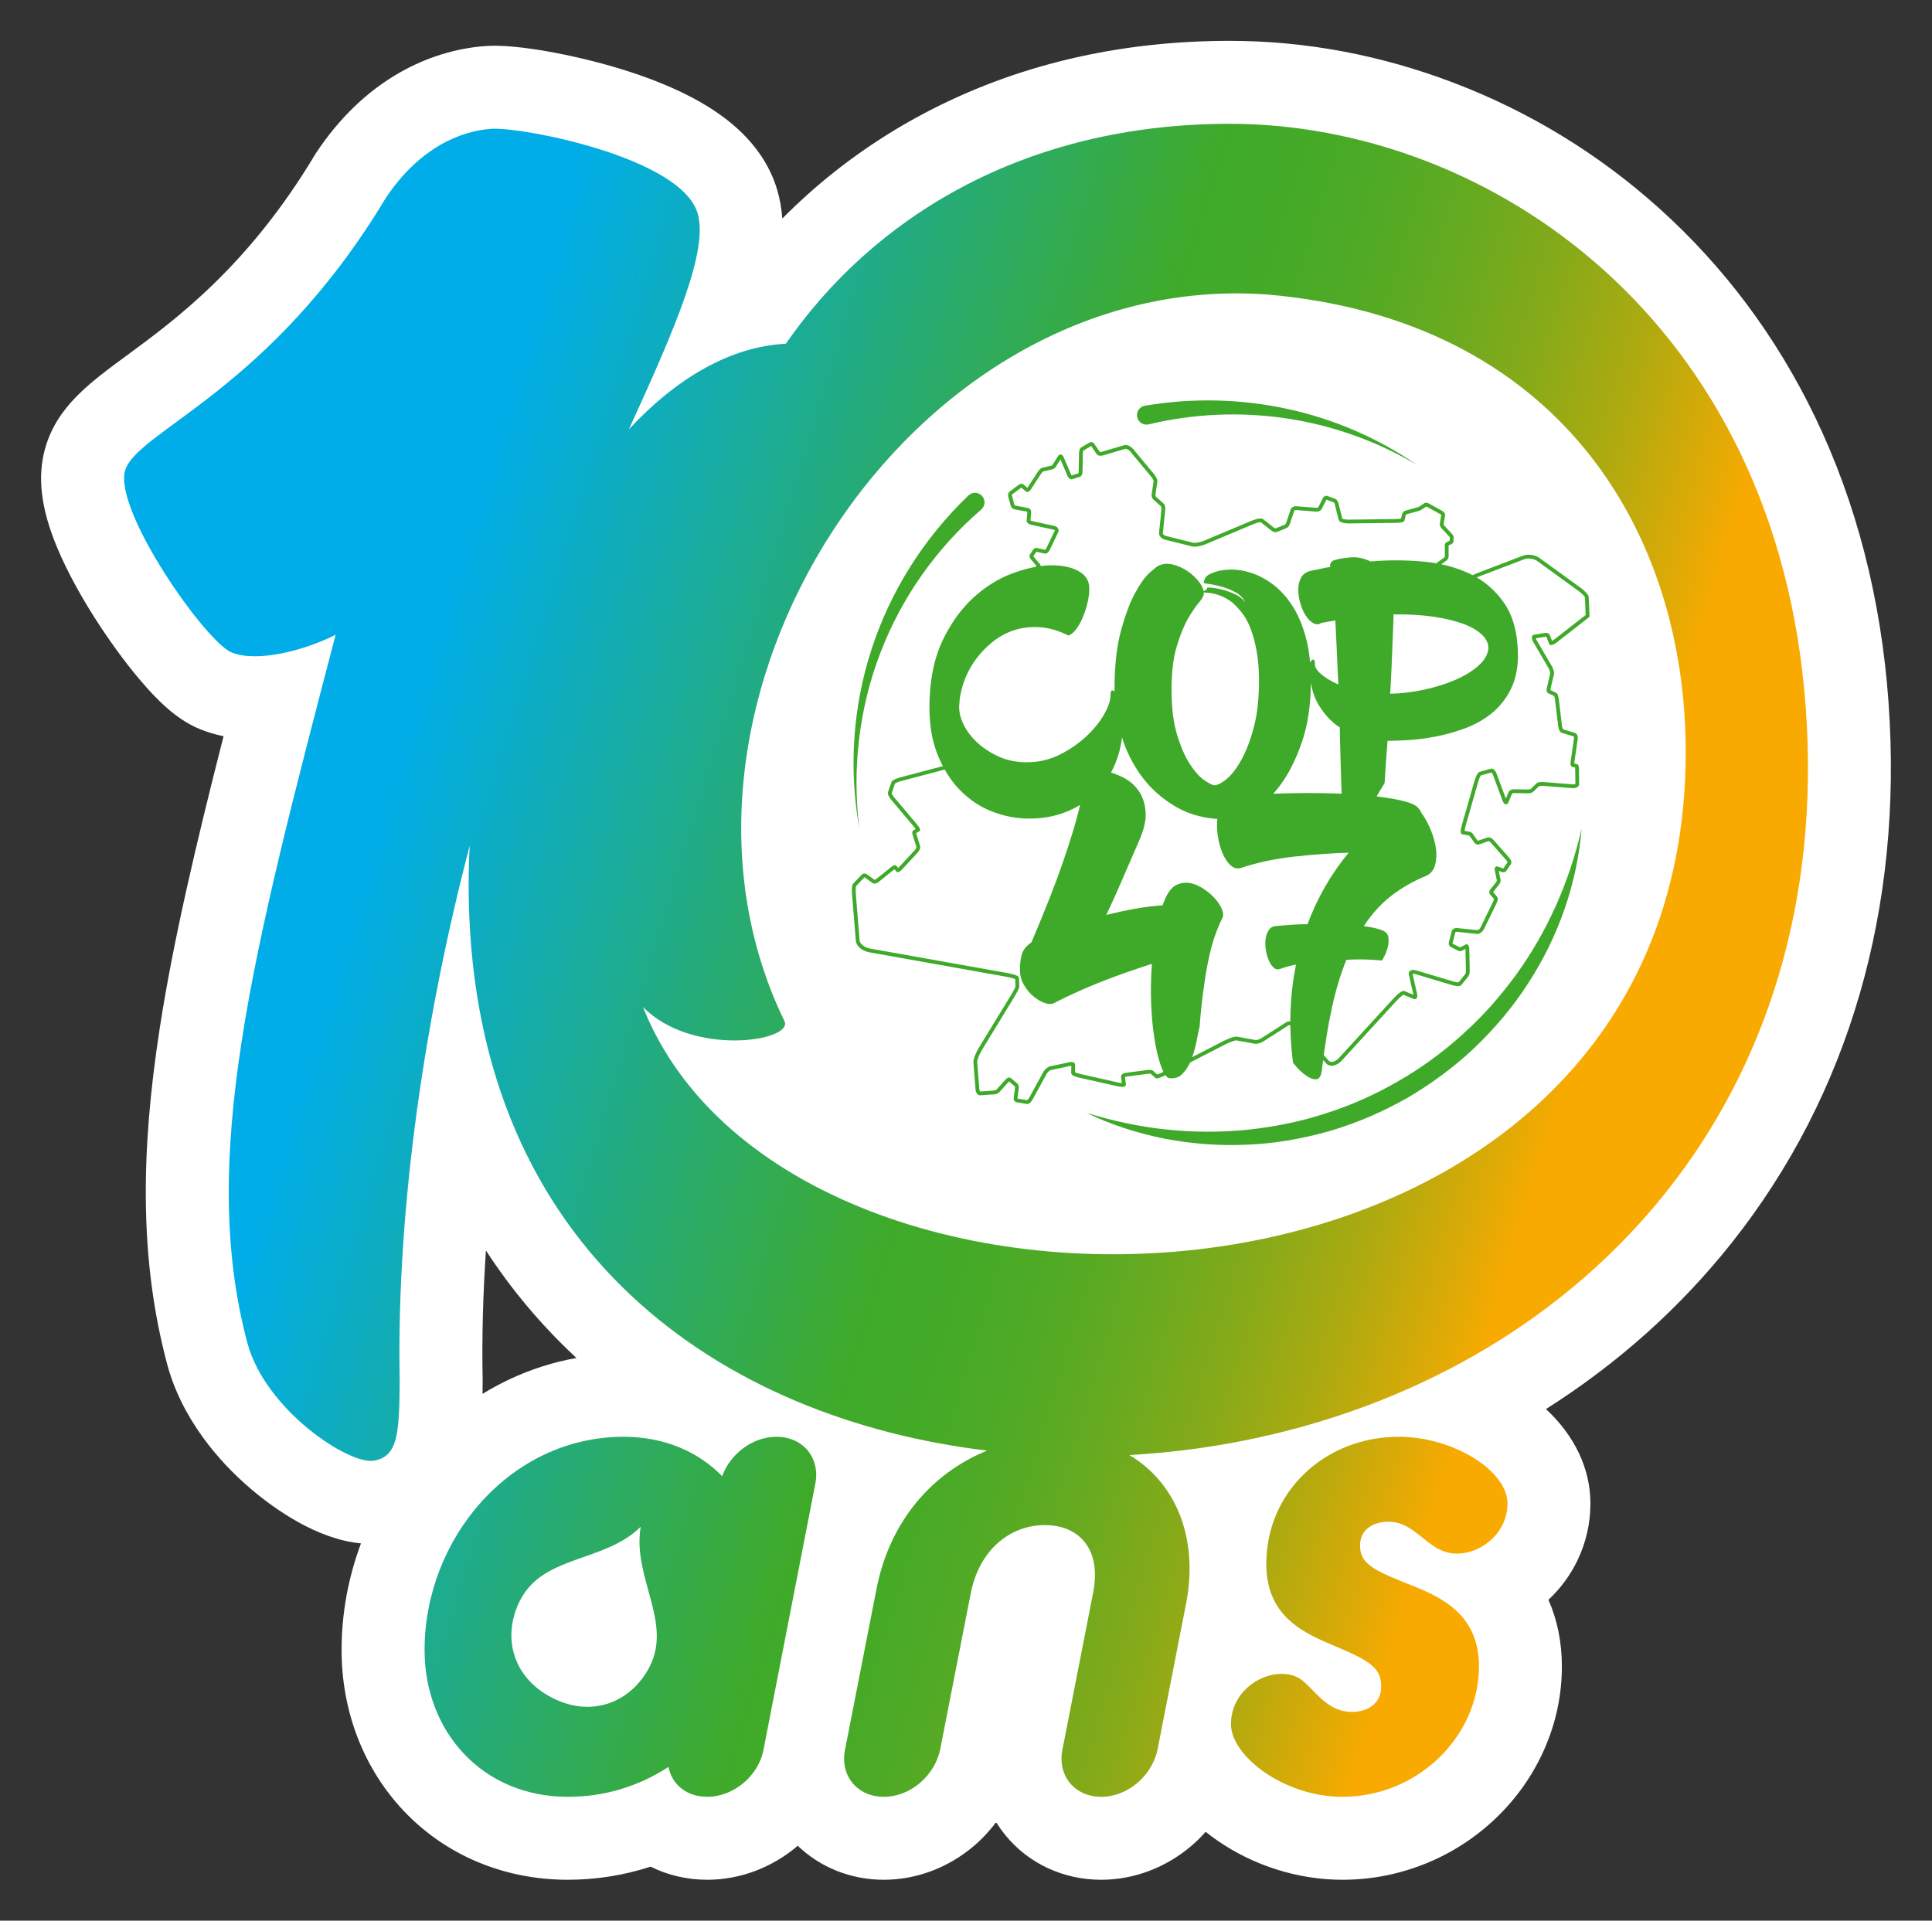<?xml version="1.0" encoding="UTF-8"?>
<svg id="Calque_1" xmlns="http://www.w3.org/2000/svg" version="1.1" xmlns:xlink="http://www.w3.org/1999/xlink" viewBox="0 0 484.701 481.89">
  <rect x="0" y="0" width="484.701" height="481.89" fill="#333333" stroke="none"/>
  <!-- Generator: Adobe Illustrator 30.0.0, SVG Export Plug-In . SVG Version: 2.1.1 Build 123)  -->
  <defs>
    <linearGradient id="Dégradé_sans_nom_7" data-name="Dégradé sans nom 7" x1="60.049" y1="319.394" x2="352.369" y2="408.2" gradientUnits="userSpaceOnUse">
      <stop offset="0" stop-color="#00ade8"/>
      <stop offset=".5" stop-color="#3faa2a"/>
      <stop offset=".566" stop-color="#43aa28"/>
      <stop offset=".64" stop-color="#50aa25"/>
      <stop offset=".717" stop-color="#67aa20"/>
      <stop offset=".796" stop-color="#86aa19"/>
      <stop offset=".878" stop-color="#adaa10"/>
      <stop offset=".959" stop-color="#deaa06"/>
      <stop offset="1" stop-color="#f9aa00"/>
    </linearGradient>
    <linearGradient id="Dégradé_sans_nom_71" data-name="Dégradé sans nom 7" x1="45.057" y1="368.744" x2="337.377" y2="457.55" xlink:href="#Dégradé_sans_nom_7"/>
    <linearGradient id="Dégradé_sans_nom_72" data-name="Dégradé sans nom 7" x1="99.959" y1="188.023" x2="392.279" y2="276.829" xlink:href="#Dégradé_sans_nom_7"/>
  </defs>
  <path d="M473.798,176.223c-1.865-26.005-8.08-50.123-18.475-71.683-9.682-20.083-22.824-37.669-39.059-52.268-15.158-13.631-32.488-24.223-51.508-31.481-18.331-6.995-37.251-10.542-56.235-10.542-28.064,0-53.873,6.127-76.71,18.212-10.575,5.596-20.424,12.459-29.273,20.399-2.149,1.928-4.242,3.922-6.273,5.976-.181-2.527-.61-4.922-1.288-7.214-2.431-8.222-8.28-15.249-17.384-20.886-5.319-3.293-11.949-6.24-19.706-8.758-11.604-3.767-25.803-6.5-33.764-6.501-.766,0-1.48.023-2.182.07-7.465.503-15.004,2.834-21.802,6.741-8.012,4.605-14.978,11.295-20.704,19.884l-.275.412-.255.425c-16.716,27.859-34.961,41.261-47.034,50.129-9.379,6.889-17.479,12.838-20.484,23.135l-.052.178-.049.179c-1.94,7.113-1.012,14.882,2.921,24.449,2.789,6.785,6.696,13.439,9.482,17.827,3.521,5.543,7.492,11.012,11.181,15.399,5.765,6.855,10.379,10.652,15.428,12.695,1.826.739,3.76,1.314,5.791,1.724-6.892,26.997-12.608,51.259-16.008,73.224-2.495,16.121-3.637,30.321-3.492,43.413.162,14.589,1.904,27.942,5.325,40.822,1.68,6.326,4.698,12.526,8.97,18.43,3.408,4.71,7.527,9.124,12.241,13.119,5.599,4.745,16.292,12.482,27.441,13.512-3.226,8.625-4.867,17.625-4.867,26.77,0,15.422,5.555,29.771,15.643,40.403,10.539,11.109,25.148,17.226,41.135,17.226,7.098,0,14.088-1.119,20.749-3.29,4.239,2.117,9.064,3.29,14.192,3.29,8.494,0,16.501-3.21,22.726-8.527,5.668,5.456,13.353,8.527,21.587,8.527,8.129,0,16.127-2.99,22.523-8.418,2.125-1.803,4.024-3.836,5.666-6.046.7,1.149,1.481,2.253,2.341,3.308,5.783,7.09,14.535,11.156,24.011,11.156,8.129,0,16.127-2.99,22.523-8.418,1.319-1.12,2.546-2.333,3.684-3.617.958.771,1.96,1.517,3.003,2.237,9.156,6.318,20.27,9.798,31.295,9.798,7.354,0,14.518-1.422,21.295-4.227,6.49-2.686,12.341-6.52,17.388-11.394,5.07-4.896,9.073-10.591,11.896-16.928,2.982-6.693,4.494-13.755,4.494-20.991,0-6.031-1.146-11.648-3.374-16.704,3.1-2.904,5.58-6.297,7.377-10.093,2.094-4.425,3.156-9.173,3.156-14.11,0-8.703-3.983-17-11.157-23.651,18.021-11.409,33.681-25.422,46.593-41.7,29.443-37.12,43.05-84.017,39.35-135.622ZM121.084,346.012c-.203-10.288.079-21.096.824-32.261,6.3,9.69,13.741,18.569,22.259,26.547.152.142.309.28.461.422-5.798,1.031-11.435,2.822-16.852,5.374-2.309,1.088-4.549,2.304-6.72,3.636.014-1.025.024-2.079.031-3.17l.002-.274-.005-.274Z" fill="#fff"/>
  <g>
    <path d="M350.928,360.493c-18.578,0-33.236,13.806-33.236,31.873,0,13.295,9.374,17.385,17.556,20.794,8.522,3.579,11.42,5.454,11.249,10.227,0,3.75-3.068,6.136-7.329,6.136-5.454,0-8.352-4.091-11.42-6.988-1.534-1.534-3.238-2.557-6.307-2.557-5.795,0-12.613,4.943-12.613,12.613,0,8.011,13.295,18.237,27.953,18.237,18.919,0,34.259-15.169,34.259-32.725,0-13.295-9.715-17.556-18.067-20.794-9.033-3.579-11.761-5.284-11.761-9.545,0-4.091,3.409-5.966,7.159-5.966,5.284,0,8.352,4.602,12.442,6.818,1.364.682,2.727,1.193,4.772,1.193,5.795,0,12.613-4.943,12.613-12.613,0-8.181-13.635-16.703-27.271-16.703Z" fill="url(#Dégradé_sans_nom_7)"/>
    <path d="M194.806,360.493c-5.966,0-11.59,4.261-13.635,9.886-5.966-6.136-14.488-9.886-24.714-9.886-28.464,0-49.94,25.567-49.94,53.519,0,20.453,14.488,36.815,35.963,36.815,9.374,0,17.897-2.727,25.226-7.499.852,4.431,4.602,7.499,9.715,7.499,6.647,0,12.954-5.284,14.147-11.931l12.954-66.473c1.364-6.647-3.068-11.931-9.715-11.931ZM162.916,418.301c-4.558,8.713-14.399,12.909-24.571,7.588-10.172-5.322-12.336-15.799-7.778-24.512,5.91-11.297,21.004-9.295,30.176-18.301-2.169,12.671,8.083,23.928,2.173,35.225Z" fill="url(#Dégradé_sans_nom_71)"/>
    <path d="M453.037,177.711c-7.005-97.703-79.997-146.649-144.515-146.649-51.866,0-89.612,23.726-111.371,55.182-13.858.692-27.454,8.629-39.378,21.482,11.712-25.563,20.002-44.878,17.245-54.201-4.177-14.125-44.258-21.709-51.677-21.209-7.42.5-17.931,4.419-26.587,17.403-29.061,48.434-62.45,58.328-65.387,68.388-2.782,10.202,20.25,42.973,26.742,45.601,6.492,2.628,18.555-.603,26.094-4.451-21.088,80.645-34.323,131.829-22.17,177.584,4.51,16.979,25.468,30.602,31.629,29.661s6.523-6.725,6.612-20.078c-.873-44.318,6.71-92.797,17.563-134.248-.241,4.517-.32,9.061-.224,13.614,1.723,88.575,63.685,130.216,130.029,138.173-13.815,5.606-24.509,17.784-27.782,34.881l-7.84,40.054c-1.364,6.647,3.068,11.931,9.715,11.931s12.783-5.284,14.147-11.931l7.67-39.202c2.216-11.079,10.056-17.044,18.578-17.044s14.317,5.965,12.101,17.044l-7.67,39.202c-1.364,6.647,3.068,11.931,9.715,11.931s12.783-5.284,14.147-11.931l7.159-36.645c3.205-16.738-2.852-30.415-14.251-37.177,11.359-.63,22.552-2.181,33.297-4.592,81.818-18.202,143.415-85.068,136.41-182.771ZM161.309,252.661c12.287,12.536,37.493,8.62,35.546,3.656-38.645-79.427,31.043-188.893,120.95-182.432,72.686,6.175,105.111,58.963,105.111,114.848,0,150.938-224.086,158.436-261.608,63.927Z" fill="url(#Dégradé_sans_nom_72)"/>
  </g>
  <g>
    <path d="M396.789,207.886c-1.084,13.703-5.833,27.237-13.479,38.935-3.775,5.889-8.355,11.257-13.422,16.106-5.093,4.832-10.799,9.005-16.855,12.565-6.115,3.459-12.602,6.276-19.339,8.257-6.749,1.915-13.695,3.178-20.685,3.45-6.982.336-13.981-.189-20.8-1.49-6.807-1.361-13.442-3.486-19.626-6.483,6.567,2.006,13.239,3.475,19.977,4.163,6.728.73,13.5.727,20.181.091,6.675-.695,13.275-1.985,19.63-4.057,6.369-2.012,12.51-4.72,18.28-8.069,5.796-3.303,11.226-7.253,16.176-11.74,2.491-2.227,4.863-4.592,7.1-7.082,2.218-2.506,4.339-5.105,6.322-7.814,7.906-10.865,13.493-23.445,16.541-36.831Z" fill="#3faa2a"/>
    <path d="M287.239,101.794c11.943-2.029,24.181-1.721,35.864.826,11.685,2.544,22.778,7.384,32.489,14.092-10.142-6.038-21.398-10.039-32.921-11.743-11.52-1.708-23.3-1.18-34.473,1.506-1.284.309-2.575-.482-2.883-1.766-.309-1.284.482-2.575,1.766-2.883.051-.012.109-.024.16-.033Z" fill="#3faa2a"/>
    <path d="M215.59,207.886c-1.32-7.419-1.757-15.022-1.248-22.591.499-7.567,1.937-15.102,4.304-22.361,2.352-7.264,5.634-14.25,9.726-20.753,4.089-6.506,9.006-12.514,14.584-17.867.952-.914,2.465-.883,3.379.07.914.952.883,2.465-.07,3.379-.029.027-.066.061-.096.087-5.557,4.796-10.558,10.278-14.815,16.318-4.26,6.037-7.795,12.618-10.456,19.563-2.676,6.939-4.48,14.24-5.366,21.674-.896,7.435-.868,15.001.059,22.48Z" fill="#3faa2a"/>
    <g>
      <path d="M257.727,277.003c-.036,0-.072-.003-.109-.009l-2.542-.426c-.484-.081-.826-.552-.762-1.048l.341-2.67c.013-.101-.028-.225-.054-.259l-1.447-1.248c-.022.015-.049.037-.077.068l-2.287,2.542c-.291.324-.849.591-1.298.621l-3.564.242c-.622.03-1.12-.613-1.191-1.521l-.525-6.732c-.064-.829.628-2.468,1.311-3.588l7.982-13.08c.739-1.21,1.211-2.156,1.256-2.347l-.056-1.888c-.317-.139-1.167-.399-2.461-.63l-34.144-6.088c-1.796-.321-3.285-1.588-3.39-2.886l-.952-11.688c-.029-.361-.152-2.186.315-2.678l2.059-2.172c.353-.371.925-.451,1.306-.182l2.031,1.448c-.014-.027.184-.082.374-.236l3.679-2.968c.65-.524,1.103-.627,1.384-.315l.447.491c.084-.073.188-.173.306-.3l3.877-4.19c.271-.293.392-.65.379-.752l-.949-3.042c-.082-.262-.225-.901.213-1.153l.546-.311c-.112-.165-.284-.396-.522-.678l-5.553-6.59c-.184-.218-1.089-1.337-.868-1.982l.867-2.529c.205-.598,1.719-1.056,2.361-1.225l11.319-2.982c.433-.114.769-.219,1.012-.305l-.637-.589c-.282-.26-.322-.706-.092-1.015l.83-1.111c-.04-.125-.142-.354-.312-.615l-3.252-4.984c-.56-.859-.647-1.299-.311-1.569l.722-.577c.021-.059.052-.173.066-.306l.312-2.839c.032-.284.139-.781.5-.925l.737-.292.022-1.836c-.007-.019-.071-.14-.16-.212l-2.017-1.662c-.493-.406-.147-1.718.23-2.746l4.26-11.617c.03-.083.752-2.043,1.152-2.433l1.959-1.917c.346-.339.953-.389,1.371-.266l3.451,1.023c.008-.014.173-.144.261-.439l1.676-5.582c.217-.724,1.13-1.561,1.878-1.981l8.252-4.63c.407-.228.669-.442.801-.577l-1.481-1.775c-.241-.289-.397-.759-.168-1.109l.839-1.28c.208-.319.657-.414.99-.342l2.001.433c.064-.054.177-.178.273-.376l2.116-4.403c.027-.056.018-.088.007-.111-.026-.052-.104-.119-.247-.15l-5.525-1.207c-.612-.133-1.311-.497-1.266-1.083l.168-2.234c-.012.023-.046.003-.09-.005l-3.069-.568c-.467-.086-.887-.444-.997-.852l-.655-2.427c-.124-.458.063-.972.425-1.241l2.229-1.662c.401-.297.882-.331,1.17-.083l.982.843c.042-.047.089-.108.138-.183l2.541-3.905c.256-.392.707-.853,1.096-.944l2.273-.525c.07-.016.245-.138.312-.246l1.392-2.231c.134-.215.349-.327.596-.314.318.025.596.279.781.714l1.804,4.232c.059.139.129.237.18.293l1.684-.524c.035-.075.086-.238.09-.459l.085-4.673c.007-.388.139-1.116.585-1.38l2.017-1.193c.404-.239.936-.111,1.21.292l1.42,2.088c0-.034.28-.012.613-.11l5.439-1.605c.692-.204,1.668.196,2.275.927l5.198,6.249c.347.417.979,1.365.891,1.968l-.483,3.309c-.024.167.048.375.097.424l1.972,1.774c.403.362.432,1.21.385,1.653l-.596,5.709c-.026.254.263.618.689.724l6.888,1.719c.471.119,1.744-.067,2.822-.521l11.844-4.985c.372-.158,2.267-.916,2.914-.404l2.755,2.174c.134.105.324.146.388.133l2.332-.933c.063-.031.234-.223.302-.425l1.121-3.365c.175-.522.819-.87,1.49-.823l4.871.384c.297.024.529-.069.575-.111l1.181-2.348c.222-.436.715-.658,1.124-.506l1.974.739c.39.146.676.655.786,1.095l.965,3.849c.06.031.664.274,1.614.257l11.532-.142c.776-.009,1.331-.077,1.584-.131l.329-1.29c.091-.358.504-.622.874-.723l2.84-.781c.252-.069.491-.174.543-.208l1.264-.852c.433-.289,1.117.06,1.25.134l3.238,1.79c.415.229.795.701.718,1.16l-.37,2.188c-.002.047.052.214.143.314l1.946,2.116c.172.188.458.55.44.868l-.056.981c-.015.273-.189.537-.424.655l-.783.391c-.007.037-.013.085-.012.14l.014,2.585c.002.394-.231.846-.554,1.076l-2.129,1.519,1.336,2.256c.056.091.389.395.799.624l4.531,2.528c.099.056.182.084.242.098l.717-2.442c.175-.599,1.682-1.23,2.321-1.474l11.433-4.36c1.203-.458,3-.2,4.089.59l10.396,7.541c.713.517,1.928,1.582,1.958,2.294l.209,4.935-8.163,6.364c-.729.568-1.279.807-1.624.711l-.232-.064-.14-.27-.682-1.759c-.024-.005-.057-.009-.096-.003l-2.549.41c.035.119.102.287.22.49l3.792,6.49c.362.62.664,1.522.54,2.048l-.866,3.692c-.025.107-.028.2-.022.259l1.443.695c.431.208.6,1.1.662,1.613l.81,6.689c.06.497.259.828.332.882l2.913.876c.581.176.788.939.692,1.601l-.81,5.553c-.031.213-.042.386-.044.508l.648.167c.341.088.516.472.523,1.142l.043,3.862c.002.24-.1.469-.29.646-.308.287-.837.433-1.417.385l-7.186-.568c-.601-.049-1.052.019-1.149.063l-1.505,1.436c-.276.261-.857.358-1.213.367l-3.707-.057c-.146.001-.317.075-.35.116l-.997,2.35c-.097.229-.297.357-.535.362-.227-.005-.569-.119-.913-1.046l-2.357-6.348c-.126-.339-.29-.536-.375-.607l-2.689.754c-.032.059-.38.667-.654,1.624l-3.125,10.936c-.177.62-.258,1.07-.286,1.328l1.277.224c.318.056.63.315.784.532l1.249,1.746,2.483-.845c.552-.189,1.236.364,1.551.72l3.821,4.332c.147.167.861,1.028.483,1.59l-1.15,1.704c-.231.342-.65.5-.994.379l-.923-.329.441,2.134c.077.372-.036.856-.268,1.15l-1.576,2.002c-.008.015-.015.022-.021.025l1.038,1.21c.322.376.037,1.177-.257,1.782l-3.05,6.269c-.378.776-1.153,1.303-1.813,1.236l-4.928-.511c-.256-.026-.428.053-.459.084l-.696,2.74c-.016.063-.002.118.006.131l1.784.901c.041.021.111.029.137.025l1.558-.816.292.136c.098.058.397.235.417,1.161l.114,5.283c.011.508-.102,1.209-.374,1.545l-1.719,2.117c-.454.559-1.897.18-2.329.049l-9.203-2.755c-.373-.112-.607-.101-.718-.08l1.147,5.089c.116.513.037.915-.221,1.132-.187.157-.439.19-.678.091l-2.531-1.055c-.271.14-1.016.72-1.979,1.771l-13.524,14.759c-.736.804-1.657,1.272-2.543,1.271-.57-.006-1.056-.218-1.404-.614l-7.726-8.777c-.582-.661-1.382-.918-1.713-.709l-6.249,4.005c-.581.373-1.537.706-2.157.593l-4.63-.852c-.227-.02-1.419.304-2.855,1.043l-14.33,7.385c-2.681,1.381-2.928,1.161-3.128.986l-1.235-1.078c.005.025-.313-.003-.71.049l-5.283.696c-.182.024-.321.07-.406.107l.248,2.06-.208.225c-.102.093-.413.375-1.961.027l-9.601-2.159c-1.979-.445-1.971-.995-1.968-1.176l.024-1.785c-.063.002-.141.01-.231.029l-4.899,1.037c-.279.059-.807.503-1.072.986l-3.451,6.306c-.117.214-.71,1.231-1.387,1.231ZM253.196,270.357c.176,0,.343.056.478.173l1.562,1.35c.299.258.41.744.365,1.092l-.341,2.669,2.433.398c.115-.076.364-.329.581-.725l3.451-6.306c.388-.709,1.124-1.337,1.712-1.462l4.9-1.037c.233-.048.81-.132,1.155.153.151.124.236.304.233.493l-.026,1.876c.184.103.612.276,1.22.413l9.601,2.159c.409.092.722.131.931.142l-.192-1.595c-.058-.488.434-.873,1.252-.98l5.284-.696c.328-.042,1.13-.113,1.462.177l1.084.946c.312-.093,1.096-.407,2.213-.982l14.33-7.385c.876-.451,2.733-1.272,3.465-1.134l4.63.852c.239.042.931-.112,1.469-.458l6.249-4.005c.779-.498,2.072-.11,2.946.882l7.726,8.777c.167.189.401.287.696.289.004,0,.009,0,.014,0,.577,0,1.271-.367,1.815-.961l13.524-14.759c1.444-1.575,2.432-2.266,2.928-2.06l2.245.936-1.155-5.129c-.07-.31.017-.606.237-.811.343-.32.965-.375,1.706-.154l9.203,2.755c.668.201,1.189.225,1.367.196l1.664-2.049c.057-.083.17-.488.161-.922l-.114-5.283c0-.04-.002-.077-.004-.111l-.906.472c-.307.16-.72.091-.974-.039l-1.847-.952c-.369-.19-.554-.693-.431-1.169l.725-2.798c.129-.501.741-.815,1.454-.736l4.928.511c.205.023.633-.246.851-.695l3.05-6.269c.189-.388.28-.704.305-.855l-1.018-1.187c-.256-.298-.228-.784.065-1.156l1.575-2.002c.058-.074.103-.272.084-.366l-.525-2.542c-.068-.324.005-.608.198-.776.16-.141.378-.18.588-.106l1.372.488,1.068-1.577c-.039-.109-.149-.312-.337-.526l-3.82-4.332c-.251-.283-.52-.426-.603-.435l-2.338.811c-.42.143-.916.003-1.154-.328l-1.25-1.747c-.047-.066-.146-.136-.187-.15l-1.814-.317-.147-.206c-.069-.111-.28-.447.229-2.23l3.125-10.936c.14-.488.646-2.093,1.315-2.282l2.785-.781c.609-.174,1.17.512,1.434,1.222l2.333,6.281.706-1.662c.193-.454.808-.68,1.232-.677l3.696.057c.263.002.507-.074.565-.115l1.55-1.467c.386-.365,1.495-.308,1.825-.281l7.186.568c.419.032.657-.09.694-.136l-.062-3.794c-.001-.116-.011-.212-.022-.283l-.718-.185c-.407-.106-.516-.54-.376-1.498l.81-5.553c.047-.323-.042-.539-.079-.578l-2.899-.865c-.543-.165-.88-.978-.963-1.664l-.81-6.689c-.054-.449-.156-.781-.217-.91l-1.474-.71c-.418-.202-.489-.789-.373-1.28l.866-3.693c.035-.154-.104-.781-.435-1.347l-3.792-6.49c-.21-.36-.529-1.034-.306-1.506.093-.197.269-.33.482-.364l2.826-.455c.489-.079.965.15,1.111.529l.574,1.48c.157-.083.381-.223.653-.435l7.776-6.063-.189-4.442c-.047-.173-.612-.87-1.564-1.56l-10.396-7.541c-.826-.599-2.284-.815-3.187-.471l-11.433,4.36c-1.039.396-1.684.81-1.783.933l-.728,2.53c-.063.212-.213.376-.423.462-.315.129-.734.069-1.151-.164l-4.53-2.528c-.432-.241-.968-.652-1.157-.972l-1.335-2.258c-.25-.423-.133-.977.267-1.261l2.129-1.519c.07-.049.154-.21.153-.293l-.014-2.586c0-.17.026-.742.413-.936l.813-.406.046-.803c-.031-.055-.096-.151-.185-.248l-1.945-2.116c-.24-.261-.448-.729-.383-1.12l.37-2.188c-.008.029-.099-.088-.238-.164l-3.238-1.79c-.133-.074-.26-.112-.332-.124l-1.185.798c-.186.126-.558.263-.823.336l-2.84.781c-.096.027-.177.074-.218.105l-.367,1.438c-.061.242-.154.607-2.443.635l-11.532.142c-.238-.003-2.307,0-2.553-.979l-.965-3.85c-.061-.241-.19-.419-.234-.453l-1.851-.687-1.227,2.398c-.238.469-.935.637-1.477.594l-4.872-.384c-.271-.022-.482.113-.509.174l-1.121,3.364c-.128.383-.462.853-.853,1.01l-2.344.937c-.425.17-.987-.01-1.323-.274l-2.755-2.173c-.13-.026-.944.109-1.952.534l-11.844,4.985c-1.042.44-2.607.774-3.423.567l-6.888-1.719c-.869-.216-1.488-.986-1.408-1.75l.596-5.709c.043-.412-.04-.783-.096-.866l-1.953-1.753c-.301-.27-.469-.805-.401-1.271l.483-3.309c-.001-.132-.235-.683-.68-1.218l-5.198-6.249c-.406-.488-1.022-.69-1.271-.622l-5.439,1.605c-.618.182-1.375.169-1.674-.27l-1.42-2.088-.607.391-1.343.795c-.007.021-.111.263-.117.575l-.085,4.672c-.009.518-.189,1.175-.669,1.325l-1.918.597c-.508.156-.967-.326-1.202-.875l-1.745-4.094-1.139,1.824c-.195.312-.577.595-.908.671l-2.273.525c-.066.028-.32.243-.51.533l-2.542,3.905c-.157.242-.48.655-.87.712l-.214.031-1.057-.853-.307-.264c-.021.009-.047.023-.072.042l-2.23,1.662c-.052.039-.09.143-.084.183l.667,2.469c.018.04.134.14.247.161l3.069.568c.522.096.906.526.872.979l-.161,2.146c.082.057.254.149.509.204l5.525,1.207c.41.09.739.332.901.664.146.299.145.634-.004.944l-2.116,4.403c-.257.535-.736,1.024-1.236.918l-2.102-.455c-.019,0-.027-.003-.027-.009l-.739,1.127c.009.02.023.043.042.066l1.648,1.974c.117.14.161.319.127.505-.103.559-.986,1.108-1.361,1.318l-8.252,4.63c-.691.388-1.325,1.071-1.43,1.422l-1.676,5.582c-.233.777-.868,1.251-1.448,1.081l-3.451-1.023c-.175-.053-.383-.006-.434.035l-1.957,1.915c-.097.117-.498.923-.923,2.079l-4.26,11.617c-.322.878-.427,1.524-.422,1.76l1.919,1.581c.247.204.511.59.508.958l-.014,1.846c-.002.291-.122.677-.453.808l-.758.301c-.014.048-.03.115-.039.195l-.312,2.839c-.028.252-.112.701-.359.899l-.546.437c.057.119.148.287.28.489l3.252,4.984c.331.508.663,1.194.371,1.585l-.819,1.096,1.201,1.109-.061.302c-.054.215-.12.482-2.05.99l-11.319,2.982c-.938.247-1.561.552-1.724.679l-.843,2.46c.024.042.24.518.694,1.057l5.553,6.59c.963,1.143.916,1.403.888,1.559l-.039.22-.94.547c.007.042.018.092.035.147l.951,3.053c.158.507-.179,1.226-.593,1.674l-3.878,4.19c-.684.737-.977.726-1.085.735h-.211s-.666-.714-.666-.714c-.075.046-.169.111-.275.197l-3.679,2.968c-.43.349-1.091.582-1.529.27l-2.031-1.448c.02.015-.025.027-.057.061l-2.059,2.173c-.044.109-.14.904-.055,1.943l.952,11.688c.06.748,1.145,1.762,2.605,2.023l34.144,6.088c3.223.575,3.235,1.045,3.243,1.327l.057,2.173c.012.454-.969,2.112-1.391,2.803l-7.982,13.08c-.715,1.172-1.21,2.56-1.174,3.017l.525,6.732c.031.402.189.622.241.653l3.497-.253c.203-.014.526-.165.652-.306l2.287-2.542c.244-.271.55-.414.832-.414ZM365.993,246.436h0,0ZM225.597,218.029l.003.003-.003-.003ZM224.195,217.907s.002.002.002.003l-.002-.003ZM224.5,196.631h0s0,0,0,0ZM389.884,174.594h0ZM260.028,138.38h0s0,0,0,0Z" fill="#3faa2a"/>
      <path d="M377.448,151.423c-.566-.829-1.172-1.606-1.819-2.332s-1.335-1.401-2.063-2.025-1.497-1.196-2.307-1.717c-.81-.521-1.66-.991-2.55-1.409-.891-.418-1.808-.796-2.752-1.133-.943-.337-1.913-.633-2.908-.889s-2.017-.471-3.065-.645-2.122-.308-3.221-.401c-1.1-.093-2.195-.163-3.283-.209s-2.171-.07-3.248-.07-2.148.023-3.213.07-2.124.116-3.178.209c-.403-.201-.807-.373-1.212-.517s-.811-.257-1.217-.343-.814-.141-1.223-.169-.818-.025-1.228.005c-.411.031-.803.068-1.177.111s-.729.091-1.066.145-.656.114-.956.18-.582.137-.845.215c-.124.031-.239.069-.343.114s-.199.096-.285.154-.161.123-.226.194-.122.15-.168.235c-.046.085-.085.166-.116.241s-.054.146-.07.212-.023.127-.023.183.008.107.024.154v.279c-.217.031-.432.064-.646.099s-.424.072-.634.11-.416.079-.622.122-.408.087-.61.134c-.202.046-.399.091-.593.134s-.384.083-.57.122-.368.076-.546.11-.352.068-.523.099c-.294.062-.567.144-.819.244s-.482.221-.691.36-.397.298-.564.476-.312.376-.436.592c-.124.217-.232.443-.325.677s-.17.478-.232.729-.109.512-.14.781-.047.547-.047.833.011.575.032.863.053.578.096.869.096.582.16.874.138.586.223.88c.085.295.177.579.276.854s.204.54.317.796.231.502.357.738.258.463.398.68c.139.217.284.42.433.608s.303.361.462.52.323.303.491.433.342.245.52.345c.178.101.353.176.525.224s.342.071.508.067.33-.034.491-.09.319-.139.474-.247c.155-.031.308-.061.461-.09s.305-.057.456-.084.301-.053.45-.079.298-.049.445-.073c.147-.023.293-.047.439-.072s.29-.051.433-.078.286-.055.427-.084.282-.059.421-.09c.031.604.062,1.218.093,1.842s.062,1.257.093,1.9.062,1.296.093,1.958.062,1.334.093,2.016c.031.682.062,1.368.093,2.057s.062,1.383.093,2.08.062,1.398.093,2.103.062,1.414.093,2.126c-.45-.201-.876-.405-1.279-.613s-.783-.417-1.139-.63-.689-.429-.999-.648-.596-.441-.86-.666c-.264-.224-.494-.444-.692-.659s-.362-.425-.494-.63-.23-.406-.296-.602-.099-.387-.099-.572c0-.17-.005-.322-.015-.456s-.024-.249-.044-.346-.044-.175-.073-.235-.063-.102-.101-.125c-.039-.023-.079-.04-.119-.049s-.082-.013-.125-.009-.086.015-.131.032-.09.042-.137.072c-.042.043-.084.088-.124.136s-.08.099-.119.153-.077.11-.114.169-.073.121-.109.185c-.051-.59-.113-1.167-.185-1.731s-.154-1.115-.247-1.653-.196-1.063-.31-1.574-.238-1.01-.372-1.496c-.217-.782-.452-1.534-.704-2.257-.252-.722-.521-1.415-.808-2.077-.287-.662-.591-1.295-.912-1.897s-.66-1.175-1.017-1.717c-.357-.542-.725-1.058-1.104-1.548-.38-.49-.771-.954-1.174-1.391s-.817-.849-1.243-1.235-.864-.745-1.313-1.078c-.45-.333-.901-.643-1.354-.929s-.908-.55-1.365-.79-.916-.457-1.377-.651-.924-.364-1.389-.512c-.465-.147-.927-.274-1.386-.38s-.915-.193-1.368-.258-.904-.111-1.351-.137c-.447-.025-.892-.03-1.333-.015-.442.016-.869.049-1.281.099s-.811.118-1.194.204-.752.188-1.107.308-.694.257-1.02.412c-.186.078-.355.16-.508.247s-.29.179-.41.276-.224.198-.311.305-.158.218-.212.334c-.054.116-.102.228-.143.334s-.075.208-.102.305-.047.189-.061.276-.02.169-.02.247c0,.016.029.033.087.053s.145.041.261.064.261.048.436.075.378.056.61.087c.232.031.473.069.723.114s.508.096.776.154.543.123.828.195.578.15.88.235c.302.085.601.179.898.282s.59.214.88.334.578.249.863.386.566.284.845.438c.279.155.536.326.773.512s.451.387.645.604.366.449.517.697.281.511.39.79c-.124-.217-.267-.423-.428-.619s-.34-.38-.538-.555-.413-.338-.648-.491-.487-.296-.758-.427c-.271-.131-.543-.255-.814-.371s-.542-.225-.814-.325-.542-.194-.813-.279-.542-.163-.813-.233c-.271-.07-.534-.133-.788-.189s-.499-.105-.735-.148-.464-.078-.683-.107-.429-.051-.63-.067c-.202-.015-.376-.027-.523-.034s-.267-.011-.36-.011-.159.004-.197.011-.05.019-.035.034c.015.062.017.122.005.18s-.037.114-.075.168-.091.106-.157.157-.145.099-.238.145l-.105.052-.105.052-.105.052-.105.052c-.031-.179-.078-.362-.14-.548s-.139-.374-.232-.566-.201-.387-.325-.585-.263-.399-.417-.603c-.194-.256-.4-.505-.619-.747s-.45-.477-.695-.706-.501-.45-.77-.665-.551-.423-.845-.625c-.295-.201-.595-.387-.901-.557s-.618-.325-.936-.465-.641-.263-.97-.372-.664-.202-1.005-.279c-.341-.077-.674-.126-1-.145s-.643-.01-.953.029-.612.107-.906.203-.581.222-.86.377c-.031.016-.094.06-.189.134s-.222.176-.381.308-.349.292-.572.482-.477.408-.764.656c-.287.248-.579.54-.875.875s-.598.714-.903,1.136-.617.888-.932,1.397-.636,1.062-.961,1.658c-.325.597-.644,1.243-.956,1.938s-.617,1.44-.915,2.234-.59,1.638-.875,2.53-.562,1.835-.833,2.826c-.271.992-.508,2.047-.711,3.167s-.373,2.303-.508,3.55-.237,2.559-.305,3.934-.102,2.814-.102,4.317c0,.023,0,.047,0,.07s0,.047,0,.07,0,.047,0,.071,0,.047,0,.071c0,0,0,0,0,0s0,0,0,0,0,0,0,0,0,0,0,0c-.062-.062-.123-.113-.183-.154s-.119-.071-.177-.09-.115-.028-.171-.026-.111.014-.165.038c-.054.023-.102.071-.143.142s-.075.168-.102.288-.047.264-.061.433-.02.361-.02.578c0,.295-.034.611-.102.95s-.17.7-.305,1.084-.305.789-.508,1.217-.44.878-.711,1.351c-.271.473-.568.942-.889,1.407s-.668.926-1.04,1.383-.769.91-1.191,1.359-.869.895-1.342,1.336c-.473.442-.966.868-1.479,1.278-.513.411-1.047.806-1.601,1.186s-1.128.744-1.723,1.092-1.209.682-1.844.999c-.636.318-1.284.596-1.947.834s-1.338.437-2.028.596-1.392.278-2.109.357-1.447.119-2.19.119c-.636,0-1.256-.029-1.863-.087s-1.198-.145-1.775-.261-1.14-.261-1.688-.436-1.081-.378-1.6-.61c-.519-.232-1.021-.479-1.505-.741s-.951-.537-1.4-.828-.881-.596-1.296-.915-.811-.654-1.191-1.002c-.38-.349-.737-.705-1.072-1.069s-.648-.736-.939-1.115-.559-.767-.805-1.162-.469-.798-.671-1.209c-.202-.41-.376-.816-.523-1.217s-.267-.797-.36-1.188-.159-.778-.197-1.159-.05-.758-.035-1.13c.015-.48.05-.962.104-1.446s.128-.97.221-1.458.205-.978.337-1.47.283-.986.454-1.482c.17-.496.357-.983.56-1.461s.423-.948.66-1.409.489-.913.758-1.357.555-.879.857-1.305c.302-.426.619-.841.95-1.246s.677-.799,1.037-1.182.735-.756,1.124-1.119.793-.714,1.211-1.055c.418-.341.847-.659,1.287-.955s.89-.57,1.351-.822.933-.481,1.415-.689.975-.392,1.479-.555c.503-.163,1.015-.3,1.536-.412s1.051-.199,1.589-.261,1.086-.099,1.642-.11c.556-.012,1.121.002,1.694.04.573.039,1.152.112,1.737.218s1.176.247,1.772.421,1.199.382,1.807.625,1.222.518,1.842.828c.186-.077.368-.172.546-.284s.352-.242.523-.389.337-.312.5-.494.322-.382.477-.599c.155-.217.305-.442.45-.677s.286-.477.421-.729.266-.512.392-.782.247-.547.363-.834c.116-.287.227-.575.331-.866s.203-.583.296-.877.18-.591.261-.889.157-.599.227-.901c.07-.302.131-.599.183-.892s.096-.58.131-.863.061-.561.078-.834.026-.542.026-.805c.015-.496-.031-.961-.14-1.397s-.279-.842-.511-1.217-.527-.722-.883-1.037-.774-.601-1.255-.857c-.48-.256-.991-.476-1.531-.662s-1.111-.337-1.711-.453-1.231-.198-1.891-.244-1.351-.058-2.071-.035c-.721.023-1.458.084-2.214.183s-1.528.235-2.318.41-1.598.386-2.423.636-1.668.537-2.528.863c-.86.325-1.705.695-2.536,1.11s-1.647.874-2.449,1.377-1.589,1.052-2.362,1.644c-.773.593-1.531,1.23-2.275,1.911-.744.682-1.459,1.411-2.147,2.188s-1.347,1.601-1.979,2.473-1.235,1.791-1.81,2.757c-.575.966-1.122,1.98-1.641,3.041-.519,1.061-.979,2.176-1.38,3.344s-.743,2.389-1.025,3.663-.506,2.602-.671,3.983-.27,2.815-.317,4.302c-.046,1.271-.043,2.499.011,3.684s.159,2.328.314,3.428.36,2.157.616,3.172.562,1.987.918,2.917c.356.93.743,1.82,1.159,2.67s.863,1.661,1.339,2.432c.476.771.983,1.502,1.519,2.193s1.103,1.343,1.7,1.955c.596.612,1.213,1.185,1.85,1.718s1.295,1.026,1.973,1.479c.678.453,1.376.867,2.095,1.24s1.458.708,2.217,1.002c.759.295,1.522.552,2.289.773s1.538.405,2.313.552,1.553.258,2.336.331c.783.074,1.569.11,2.359.11,1.023,0,2.019-.051,2.989-.154s1.915-.257,2.833-.462,1.81-.462,2.676-.77,1.705-.667,2.519-1.078c.149-.075.297-.152.444-.23s.292-.157.436-.237.287-.162.429-.244.282-.166.421-.251c-.032.141-.065.285-.099.431s-.069.293-.104.443-.072.302-.11.456-.076.311-.115.469c-.194.783-.42,1.631-.677,2.545s-.547,1.894-.869,2.94-.675,2.158-1.06,3.335-.803,2.421-1.252,3.73c-.45,1.31-.951,2.711-1.505,4.204s-1.16,3.079-1.819,4.756c-.658,1.677-1.369,3.446-2.132,5.308-.763,1.861-1.578,3.814-2.446,5.86-.294.202-.563.41-.807.625s-.463.437-.657.665-.362.464-.506.706-.262.491-.355.747c-.093.256-.174.536-.244.84s-.128.632-.174.985-.081.729-.105,1.13-.035.826-.035,1.275c0,.325.02.646.061.962s.102.627.183.933.183.607.305.904.264.588.427.874c.163.287.334.562.514.826s.369.515.567.755.404.469.619.685.439.422.671.616c.232.194.466.374.7.541s.47.32.706.459.473.265.712.377.478.211.718.296c.24.085.469.15.688.195s.427.069.624.073.384-.013.561-.049.342-.094.497-.172c.449-.232.906-.465,1.371-.697s.937-.465,1.418-.697.968-.465,1.464-.697.999-.465,1.511-.697c.511-.232,1.026-.462,1.543-.688s1.037-.45,1.56-.671,1.049-.439,1.578-.654,1.06-.427,1.595-.636c.535-.209,1.069-.415,1.604-.619s1.069-.404,1.604-.601,1.069-.392,1.604-.584c.535-.192,1.069-.381,1.604-.566.535-.186,1.062-.368,1.583-.546s1.035-.352,1.543-.523,1.008-.337,1.502-.5.981-.322,1.461-.477c-.062.852-.113,1.698-.151,2.536-.039.839-.066,1.671-.082,2.496s-.019,1.643-.012,2.455.027,1.616.059,2.414c.031.798.07,1.577.119,2.336s.105,1.499.171,2.22.14,1.422.224,2.103.175,1.344.276,1.987c.101.643.207,1.262.319,1.857s.23,1.165.354,1.711.254,1.068.389,1.566.277.971.425,1.42c.147.449.299.86.456,1.232s.319.705.485.999.338.55.514.767.357.395.543.535c.372.062.725.087,1.06.075s.652-.06.95-.145.578-.207.84-.366.505-.354.729-.587c.224-.232.438-.479.642-.741s.396-.537.578-.828.354-.596.514-.915.311-.654.45-1.002c.139-.349.271-.703.395-1.063s.24-.726.348-1.098.209-.75.302-1.133.178-.773.256-1.168c.077-.395.153-.776.226-1.142s.145-.718.215-1.055.138-.659.203-.967.13-.601.192-.88c.062-.868.131-1.731.209-2.591.077-.86.163-1.716.255-2.568.093-.852.194-1.701.302-2.545.109-.844.225-1.685.349-2.522.047-.356.096-.715.148-1.077s.107-.727.166-1.095.119-.739.183-1.113.131-.751.201-1.131c.07-.379.142-.758.218-1.136s.154-.754.235-1.13.166-.751.253-1.124.177-.747.27-1.119c.093-.372.19-.739.29-1.101s.205-.719.314-1.072.221-.7.337-1.043.236-.681.361-1.014c.124-.333.25-.659.378-.979s.258-.632.389-.938.265-.605.401-.898.273-.578.413-.857c.077-.155.133-.318.168-.491s.048-.353.041-.543-.037-.388-.087-.596-.122-.423-.215-.648c-.093-.224-.2-.449-.32-.674s-.254-.449-.401-.674-.308-.449-.482-.674-.362-.45-.563-.674c-.202-.224-.412-.443-.631-.656s-.447-.42-.683-.622-.481-.397-.735-.587-.516-.374-.787-.552c-.271-.178-.543-.341-.817-.49s-.547-.284-.822-.404-.551-.226-.828-.317-.555-.168-.834-.23c-.357-.062-.705-.094-1.046-.095s-.674.026-1,.084-.643.146-.953.264-.612.266-.906.444c-.294.178-.579.414-.854.706s-.54.642-.796,1.049-.502.871-.738,1.392-.463,1.099-.68,1.734c-.496.031-1.004.071-1.523.12s-1.05.106-1.592.171-1.096.14-1.662.224-1.142.175-1.731.276c-.589.101-1.19.211-1.802.329s-1.236.245-1.871.381-1.282.28-1.94.433-1.328.314-2.01.485c.294-.62.593-1.258.897-1.914s.613-1.332.927-2.025.632-1.405.956-2.136.652-1.479.985-2.246c.333-.767.675-1.554,1.025-2.362s.71-1.636,1.078-2.484.745-1.717,1.13-2.606.78-1.798,1.183-2.728c.325-.728.604-1.43.837-2.106s.418-1.326.558-1.949.232-1.221.279-1.793.047-1.117,0-1.636c-.046-.519-.118-1.017-.215-1.493s-.219-.932-.366-1.365-.32-.846-.517-1.238-.42-.761-.668-1.11c-.248-.349-.513-.678-.793-.988s-.578-.6-.892-.871-.644-.523-.991-.755-.71-.446-1.089-.64c-.266-.135-.531-.264-.795-.385s-.527-.235-.789-.342-.523-.207-.783-.3-.519-.179-.777-.257c.3-.549.578-1.114.834-1.693s.49-1.174.701-1.783.401-1.234.569-1.874.313-1.295.436-1.965c.022-.122.044-.245.064-.368s.04-.246.058-.369.036-.247.052-.37.032-.248.047-.372c.272.866.575,1.715.911,2.547s.703,1.646,1.103,2.444.832,1.577,1.296,2.34.96,1.508,1.489,2.236c.573.79,1.186,1.547,1.838,2.269s1.345,1.411,2.077,2.066c.732.655,1.504,1.275,2.316,1.862s1.663,1.14,2.554,1.659c.737.429,1.504.814,2.303,1.155s1.629.636,2.49.888,1.754.459,2.677.622,1.878.281,2.864.356c-.037.336-.062.678-.076,1.024s-.015.698-.005,1.054.032.718.066,1.084.08.738.138,1.115c.062.403.134.796.215,1.18s.172.757.273,1.121.211.718.331,1.063.25.68.389,1.005c.139.325.287.632.441.921s.318.559.488.811.349.485.535.7.38.411.581.589c.201.178.406.325.616.439s.422.197.639.247.438.069.663.055.453-.059.686-.137c1.023-.341,2.068-.655,3.135-.944s2.157-.551,3.268-.787,2.246-.447,3.402-.631,2.335-.342,3.536-.474c1.201-.131,2.385-.25,3.553-.357s2.319-.2,3.454-.282c1.135-.081,2.254-.15,3.356-.206s2.188-.1,3.257-.131c-1.1,1.333-2.141,2.706-3.121,4.12-.98,1.414-1.9,2.868-2.76,4.364-.86,1.495-1.66,3.031-2.399,4.607s-1.419,3.194-2.039,4.851c-.325,0-.652.003-.979.009s-.656.015-.985.026-.66.026-.991.044-.663.038-.996.061c-.333.023-.668.048-1.003.073s-.671.051-1.008.079-.675.055-1.014.084-.679.059-1.019.09c-.186.016-.361.049-.526.099s-.319.118-.462.204-.276.188-.398.308-.233.257-.334.412c-.101.155-.193.317-.276.485s-.158.344-.224.526-.123.371-.171.566-.088.398-.119.607c-.031.209-.054.423-.067.642s-.018.443-.015.671.017.462.038.7.052.481.09.729c.039.248.083.489.133.724s.106.462.168.683.13.435.204.642.153.408.239.601c.085.194.174.377.267.55s.19.334.291.485.205.291.314.421.221.249.337.357c.116.109.235.198.357.268s.247.12.375.151.259.043.392.035.27-.035.41-.081c.341-.124.681-.24,1.022-.348s.682-.209,1.023-.302.682-.178,1.023-.256.682-.147,1.023-.209c-.403,1.984-.721,3.984-.953,6.003-.232,2.018-.38,4.054-.442,6.107s-.039,4.123.07,6.211.302,4.193.581,6.316c.294.372.585.719.871,1.04s.569.618.848.889.554.517.825.738.539.417.802.587c.217.155.431.289.642.403s.419.208.624.282.408.127.607.16.396.046.59.038c.194-.008.369-.065.526-.172s.295-.263.416-.468.222-.46.305-.764.148-.657.195-1.06c.17-1.456.35-2.872.54-4.247s.389-2.709.598-4.003.428-2.547.657-3.76.467-2.384.715-3.516c.248-1.131.509-2.229.784-3.294s.563-2.097.866-3.097.618-1.966.947-2.9c.329-.934.672-1.834,1.029-2.702.651-.031,1.272-.054,1.865-.069s1.156-.023,1.691-.023,1.04.008,1.516.023.924.039,1.342.069c.232.016.459.031.68.047s.436.031.645.047.413.031.61.046.389.031.575.046c.17-.279.327-.554.47-.825s.273-.538.389-.802.219-.523.308-.779.165-.507.227-.756c.062-.217.113-.433.154-.648s.071-.429.09-.642.028-.425.026-.636-.014-.421-.038-.63c-.023-.209-.071-.404-.142-.584s-.168-.346-.288-.497-.264-.288-.433-.41-.361-.23-.578-.322c-.248-.108-.533-.213-.854-.313s-.68-.197-1.075-.29-.827-.182-1.296-.267-.974-.167-1.516-.245c.511-.775,1.039-1.514,1.583-2.219s1.105-1.375,1.682-2.01,1.171-1.236,1.781-1.801,1.237-1.096,1.88-1.593c.643-.496,1.304-.97,1.984-1.423s1.378-.885,2.095-1.296,1.452-.8,2.205-1.168,1.525-.715,2.316-1.04c.294-.124.563-.273.807-.447s.463-.374.657-.598.362-.475.506-.75.262-.575.354-.901c.093-.325.168-.658.224-.999s.094-.689.113-1.046.02-.72.003-1.092-.053-.752-.107-1.139c-.054-.387-.123-.776-.207-1.167s-.181-.784-.294-1.179-.239-.792-.38-1.191-.297-.8-.467-1.203c-.171-.403-.347-.792-.529-1.168s-.37-.738-.564-1.086-.393-.684-.598-1.005-.416-.63-.633-.924c-.109-.263-.238-.507-.389-.732s-.323-.43-.517-.616-.409-.353-.645-.5-.494-.275-.773-.384c-.372-.155-.792-.304-1.261-.447s-.986-.281-1.552-.412-1.18-.258-1.842-.378-1.373-.235-2.132-.343c-.167-.024-.336-.047-.507-.07s-.342-.046-.516-.068-.348-.044-.524-.066-.354-.043-.533-.064c.032-.055.063-.108.092-.16s.057-.101.083-.148.051-.093.074-.136.044-.085.064-.125c.062-.108.123-.214.182-.316s.119-.202.177-.299.115-.191.172-.282.112-.179.166-.265c.054-.085.105-.167.154-.246s.094-.156.136-.229.082-.144.119-.212.071-.133.102-.195c.046-.062.091-.124.133-.185s.083-.124.122-.186.075-.124.11-.186.068-.124.099-.186c.015-.201.031-.412.046-.633s.031-.451.046-.691.031-.49.047-.75.031-.529.047-.808c.015-.232.032-.476.049-.732s.036-.523.055-.802.04-.569.061-.872.044-.616.067-.941c.023-.325.047-.66.073-1.005s.051-.699.078-1.063.055-.738.084-1.121.059-.777.09-1.18c.341,0,.706-.004,1.095-.011s.803-.019,1.241-.035.9-.035,1.386-.058.997-.051,1.531-.082c.535-.031,1.078-.072,1.63-.125s1.113-.115,1.682-.189,1.148-.158,1.734-.253,1.182-.201,1.787-.317,1.209-.246,1.816-.389,1.213-.3,1.821-.471,1.217-.354,1.827-.552,1.221-.409,1.834-.634c.612-.224,1.208-.469,1.789-.735s1.147-.551,1.697-.857,1.085-.632,1.604-.979,1.023-.714,1.511-1.101c.488-.387.954-.799,1.397-1.237s.865-.9,1.263-1.388.776-1.001,1.13-1.54.687-1.102.997-1.691c.31-.589.583-1.206.819-1.853s.436-1.323.598-2.028.289-1.439.378-2.202c.089-.763.142-1.555.157-2.377,0-1.395-.071-2.718-.212-3.971s-.354-2.435-.636-3.547-.636-2.153-1.06-3.123-.919-1.87-1.484-2.699ZM304.516,197.022c-.109-.015-.24-.054-.395-.116s-.333-.147-.535-.256-.426-.24-.674-.395-.519-.333-.813-.535c-.294-.201-.59-.435-.886-.703s-.594-.567-.892-.901-.597-.699-.898-1.098-.601-.831-.903-1.296c-.302-.465-.596-.966-.88-1.505s-.561-1.114-.828-1.726-.526-1.261-.776-1.946-.491-1.408-.723-2.167c-.232-.759-.436-1.565-.61-2.417s-.32-1.751-.436-2.696-.203-1.937-.261-2.975-.087-2.123-.087-3.254c0-1.069.026-2.094.078-3.074s.131-1.915.235-2.806c.105-.891.235-1.737.392-2.539.157-.802.34-1.559.549-2.272.209-.713.424-1.392.645-2.039s.447-1.261.68-1.842.471-1.129.715-1.645.494-.998.75-1.447c.256-.449.506-.872.75-1.269s.482-.768.715-1.112.459-.663.68-.956.436-.559.645-.799c.209-.24.392-.469.549-.688s.288-.427.392-.625.183-.384.235-.561.078-.342.078-.497c0-.022,0-.045,0-.067s-.002-.045-.003-.067-.003-.045-.004-.068-.003-.045-.005-.068l.073.021.073.021.073.021.073.021c.62.016,1.226.078,1.818.186s1.172.264,1.737.465c.566.201,1.118.449,1.656.744s1.063.635,1.575,1.022c.201.171.403.353.607.547s.408.399.613.616.412.445.619.685.416.492.625.755c.209.264.412.544.607.84s.384.609.566.938c.182.329.357.675.526,1.037s.33.741.485,1.136c.155.395.303.809.444,1.241s.276.882.404,1.351.249.956.363,1.461.222,1.029.323,1.571c.101.543.189,1.106.264,1.691s.138,1.191.189,1.819.088,1.276.113,1.946.038,1.361.038,2.074c0,1.147-.028,2.254-.084,3.321-.056,1.067-.141,2.095-.253,3.083s-.253,1.936-.421,2.844-.365,1.777-.589,2.605c-.225.829-.46,1.622-.706,2.38-.246.757-.503,1.479-.77,2.164s-.545,1.335-.834,1.949c-.289.614-.588,1.192-.897,1.734-.31.543-.621,1.048-.933,1.517s-.625.901-.939,1.296-.628.753-.944,1.075c-.316.321-.632.606-.949.854-.318.248-.619.463-.904.645s-.553.331-.805.447-.487.199-.706.25-.421.068-.607.052ZM323.853,199.021c-.368.007-.736.016-1.104.025s-.736.02-1.105.032-.737.024-1.106.038-.738.028-1.107.044c.15-.169.3-.341.449-.516s.297-.354.445-.536.295-.367.441-.556.292-.381.437-.576c.535-.721,1.049-1.487,1.543-2.298s.967-1.668,1.421-2.571c.453-.903.886-1.851,1.299-2.844s.805-2.033,1.177-3.117c.361-1.052.678-2.151.951-3.294.273-1.144.502-2.334.688-3.569s.327-2.516.425-3.843c.098-1.327.152-2.699.163-4.116.09.524.196,1.029.318,1.516s.261.954.416,1.403.327.879.515,1.29.393.803.614,1.177c.372.628.763,1.219,1.174,1.775s.84,1.076,1.29,1.56c.449.484.918.933,1.406,1.345s.996.789,1.522,1.13c.015.821.032,1.635.049,2.441s.036,1.604.055,2.394.04,1.573.061,2.347.044,1.541.067,2.3c.02.656.04,1.297.06,1.923s.04,1.236.06,1.832c.02.595.04,1.176.06,1.74.02.565.04,1.115.06,1.649-.978-.043-1.976-.079-2.996-.106-1.02-.027-2.061-.046-3.123-.056s-2.145-.013-3.249-.007c-1.104.006-2.23.02-3.376.043ZM373.404,162.718c-.031.372-.106.74-.224,1.104s-.28.725-.485,1.081-.454.709-.746,1.058-.628.693-1.008,1.034c-.38.341-.786.671-1.218.991s-.89.628-1.374.927-.994.586-1.531.863-1.099.543-1.688.799c-.589.256-1.194.499-1.816.729s-1.26.449-1.915.654-1.326.398-2.013.578-1.391.347-2.112.502c-.72.155-1.438.293-2.153.413s-1.426.223-2.135.308-1.415.153-2.118.203-1.403.083-2.1.098c.047-.775.091-1.553.134-2.335s.083-1.569.122-2.359.075-1.584.11-2.382.068-1.6.099-2.406c.031-.805.062-1.609.093-2.411s.062-1.602.093-2.4.062-1.594.093-2.388.062-1.586.093-2.377v-.837c.914-.015,1.807-.015,2.678,0s1.722.047,2.551.093,1.637.108,2.423.186,1.551.17,2.295.278c.744.109,1.459.228,2.147.358s1.347.27,1.978.421,1.235.313,1.81.485,1.123.355,1.642.549c.519.194,1.007.397,1.464.611s.883.436,1.278.668.759.474,1.092.726.635.513.907.784c.271.271.506.546.705.823s.363.557.491.84.22.568.276.857.077.58.062.874Z" fill="#3faa2a"/>
    </g>
  </g>
</svg>